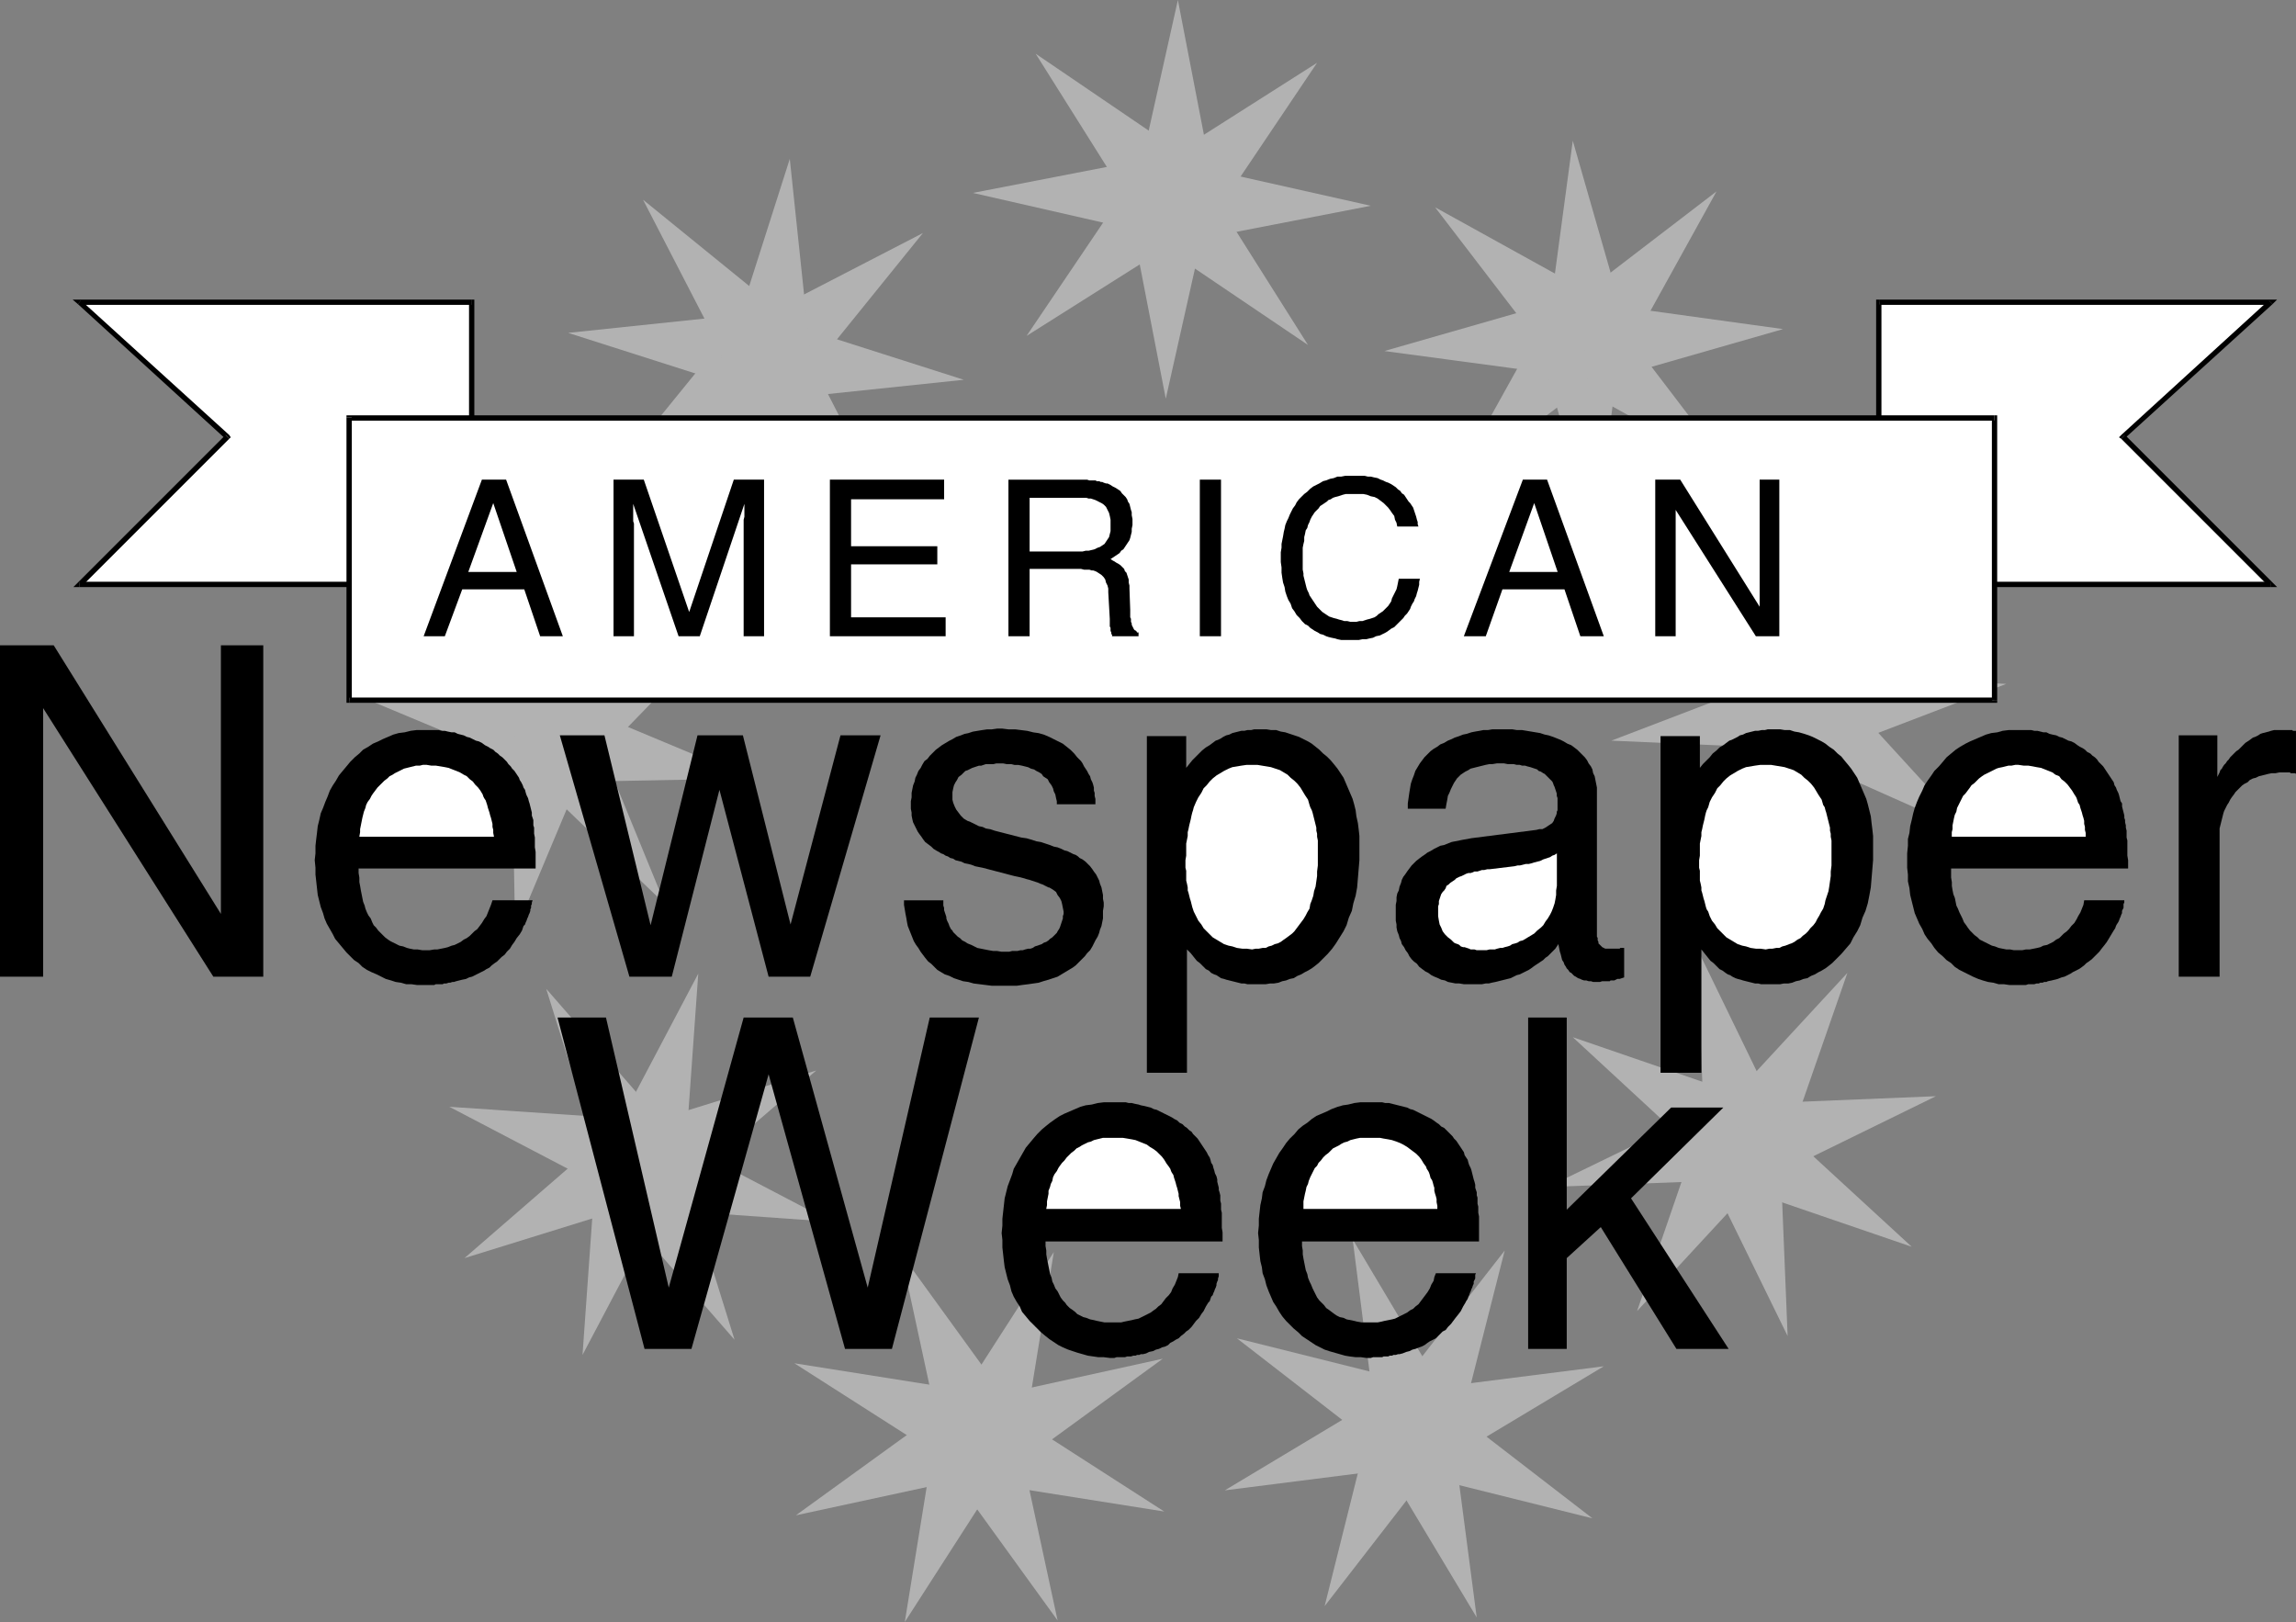<?xml version="1.0" encoding="UTF-8" standalone="no"?>
<svg
   version="1.0"
   width="129.766mm"
   height="91.666mm"
   id="svg120"
   sodipodi:docname="Newspaper Week.wmf"
   xmlns:inkscape="http://www.inkscape.org/namespaces/inkscape"
   xmlns:sodipodi="http://sodipodi.sourceforge.net/DTD/sodipodi-0.dtd"
   xmlns="http://www.w3.org/2000/svg"
   xmlns:svg="http://www.w3.org/2000/svg">
  <rect width="100%" height="100%" fill="#808080" stroke="none"/>
  <sodipodi:namedview
     id="namedview120"
     pagecolor="#ffffff"
     bordercolor="#000000"
     borderopacity="0.25"
     inkscape:showpageshadow="2"
     inkscape:pageopacity="0.0"
     inkscape:pagecheckerboard="0"
     inkscape:deskcolor="#d1d1d1"
     inkscape:document-units="mm" />
  <defs
     id="defs1">
    <pattern
       id="WMFhbasepattern"
       patternUnits="userSpaceOnUse"
       width="6"
       height="6"
       x="0"
       y="0" />
  </defs>
  <path
     style="fill:#b2b2b2;fill-opacity:1;fill-rule:evenodd;stroke:none"
     d="m 251.611,0 -9.534,42.661 h 17.776 z"
     id="path1" />
  <path
     style="fill:#b2b2b2;fill-opacity:1;fill-rule:evenodd;stroke:none"
     d="m 221.23,11.473 23.27,37.005 12.605,-12.604 z"
     id="path2" />
  <path
     style="fill:#b2b2b2;fill-opacity:1;fill-rule:evenodd;stroke:none"
     d="m 207.817,41.206 42.501,9.696 V 32.965 Z"
     id="path3" />
  <path
     style="fill:#b2b2b2;fill-opacity:1;fill-rule:evenodd;stroke:none"
     d="M 219.291,71.747 256.136,48.478 243.531,35.874 Z"
     id="path4" />
  <path
     style="fill:#b2b2b2;fill-opacity:1;fill-rule:evenodd;stroke:none"
     d="m 249.025,85.16 9.534,-42.499 h -17.776 z"
     id="path5" />
  <path
     style="fill:#b2b2b2;fill-opacity:1;fill-rule:evenodd;stroke:none"
     d="M 279.406,73.686 256.136,36.843 243.531,49.447 Z"
     id="path6" />
  <path
     style="fill:#b2b2b2;fill-opacity:1;fill-rule:evenodd;stroke:none"
     d="M 292.819,43.953 250.318,34.419 V 52.195 Z"
     id="path7" />
  <path
     style="fill:#b2b2b2;fill-opacity:1;fill-rule:evenodd;stroke:none"
     d="M 281.345,13.412 244.501,36.843 257.105,49.447 Z"
     id="path8" />
  <path
     style="fill:#b2b2b2;fill-opacity:1;fill-rule:evenodd;stroke:none"
     d="M 137.36,42.661 157.398,81.443 170.973,69.97 Z"
     id="path9" />
  <path
     style="fill:#b2b2b2;fill-opacity:1;fill-rule:evenodd;stroke:none"
     d="m 121.361,71.101 41.531,13.251 1.616,-17.775 z"
     id="path10" />
  <path
     style="fill:#b2b2b2;fill-opacity:1;fill-rule:evenodd;stroke:none"
     d="M 130.088,102.45 168.872,82.412 157.398,68.839 Z"
     id="path11" />
  <path
     style="fill:#b2b2b2;fill-opacity:1;fill-rule:evenodd;stroke:none"
     d="M 158.529,118.448 171.781,76.918 154.005,75.302 Z"
     id="path12" />
  <path
     style="fill:#b2b2b2;fill-opacity:1;fill-rule:evenodd;stroke:none"
     d="M 189.88,109.56 170.003,70.778 156.267,82.251 Z"
     id="path13" />
  <path
     style="fill:#b2b2b2;fill-opacity:1;fill-rule:evenodd;stroke:none"
     d="M 205.878,81.12 164.347,67.869 162.731,85.644 Z"
     id="path14" />
  <path
     style="fill:#b2b2b2;fill-opacity:1;fill-rule:evenodd;stroke:none"
     d="m 197.152,49.771 -38.784,20.038 11.474,13.735 z"
     id="path15" />
  <path
     style="fill:#b2b2b2;fill-opacity:1;fill-rule:evenodd;stroke:none"
     d="M 168.71,33.935 155.459,75.464 173.235,76.918 Z"
     id="path16" />
  <path
     style="fill:#b2b2b2;fill-opacity:1;fill-rule:evenodd;stroke:none"
     d="m 77.083,148.827 40.238,16.806 3.07,-17.614 z"
     id="path17" />
  <path
     style="fill:#b2b2b2;fill-opacity:1;fill-rule:evenodd;stroke:none"
     d="M 83.224,180.823 123.462,164.34 113.281,149.635 Z"
     id="path18" />
  <path
     style="fill:#b2b2b2;fill-opacity:1;fill-rule:evenodd;stroke:none"
     d="m 110.049,199.083 16.806,-40.075 -17.614,-3.07 z"
     id="path19" />
  <path
     style="fill:#b2b2b2;fill-opacity:1;fill-rule:evenodd;stroke:none"
     d="M 142.046,193.104 125.563,152.867 110.857,163.047 Z"
     id="path20" />
  <path
     style="fill:#b2b2b2;fill-opacity:1;fill-rule:evenodd;stroke:none"
     d="m 160.469,166.279 -40.238,-16.806 -3.07,17.614 z"
     id="path21" />
  <path
     style="fill:#b2b2b2;fill-opacity:1;fill-rule:evenodd;stroke:none"
     d="m 154.489,134.284 -40.4,16.482 10.181,14.705 z"
     id="path22" />
  <path
     style="fill:#b2b2b2;fill-opacity:1;fill-rule:evenodd;stroke:none"
     d="m 127.502,115.862 -16.806,40.237 17.614,3.07 z"
     id="path23" />
  <path
     style="fill:#b2b2b2;fill-opacity:1;fill-rule:evenodd;stroke:none"
     d="m 95.505,122.003 16.483,40.237 14.706,-10.18 z"
     id="path24" />
  <path
     style="fill:#b2b2b2;fill-opacity:1;fill-rule:evenodd;stroke:none"
     d="m 99.222,268.729 41.693,-12.927 -8.888,-15.513 z"
     id="path25" />
  <path
     style="fill:#b2b2b2;fill-opacity:1;fill-rule:evenodd;stroke:none"
     d="m 124.432,289.413 20.362,-38.621 -17.291,-4.525 z"
     id="path26" />
  <path
     style="fill:#b2b2b2;fill-opacity:1;fill-rule:evenodd;stroke:none"
     d="m 156.913,286.181 -12.928,-41.529 -15.514,8.888 z"
     id="path27" />
  <path
     style="fill:#b2b2b2;fill-opacity:1;fill-rule:evenodd;stroke:none"
     d="m 177.598,260.973 -38.622,-20.199 -4.686,17.129 z"
     id="path28" />
  <path
     style="fill:#b2b2b2;fill-opacity:1;fill-rule:evenodd;stroke:none"
     d="m 174.366,228.654 -41.693,12.927 8.888,15.351 z"
     id="path29" />
  <path
     style="fill:#b2b2b2;fill-opacity:1;fill-rule:evenodd;stroke:none"
     d="m 149.157,207.97 -20.362,38.621 17.291,4.525 z"
     id="path30" />
  <path
     style="fill:#b2b2b2;fill-opacity:1;fill-rule:evenodd;stroke:none"
     d="m 116.675,211.202 12.928,41.529 15.514,-8.888 z"
     id="path31" />
  <path
     style="fill:#b2b2b2;fill-opacity:1;fill-rule:evenodd;stroke:none"
     d="m 95.99,236.411 38.622,20.199 4.686,-17.29 z"
     id="path32" />
  <path
     style="fill:#b2b2b2;fill-opacity:1;fill-rule:evenodd;stroke:none"
     d="m 193.273,346.455 23.594,-36.682 -16.645,-6.141 z"
     id="path33" />
  <path
     style="fill:#b2b2b2;fill-opacity:1;fill-rule:evenodd;stroke:none"
     d="m 225.917,346.132 -9.211,-42.661 -16.16,7.595 z"
     id="path34" />
  <path
     style="fill:#b2b2b2;fill-opacity:1;fill-rule:evenodd;stroke:none"
     d="m 248.702,322.863 -36.683,-23.593 -6.141,16.806 z"
     id="path35" />
  <path
     style="fill:#b2b2b2;fill-opacity:1;fill-rule:evenodd;stroke:none"
     d="m 248.379,290.221 -42.662,9.372 7.595,16.159 z"
     id="path36" />
  <path
     style="fill:#b2b2b2;fill-opacity:1;fill-rule:evenodd;stroke:none"
     d="m 225.109,267.436 -23.594,36.682 16.645,6.141 z"
     id="path37" />
  <path
     style="fill:#b2b2b2;fill-opacity:1;fill-rule:evenodd;stroke:none"
     d="m 192.465,267.76 9.211,42.661 16.322,-7.433 z"
     id="path38" />
  <path
     style="fill:#b2b2b2;fill-opacity:1;fill-rule:evenodd;stroke:none"
     d="m 169.68,291.191 36.683,23.431 6.141,-16.644 z"
     id="path39" />
  <path
     style="fill:#b2b2b2;fill-opacity:1;fill-rule:evenodd;stroke:none"
     d="m 170.003,323.671 42.662,-9.211 -7.595,-16.159 z"
     id="path40" />
  <path
     style="fill:#b2b2b2;fill-opacity:1;fill-rule:evenodd;stroke:none"
     d="m 315.443,345.486 -5.656,-43.145 -16.645,5.979 z"
     id="path41" />
  <path
     style="fill:#b2b2b2;fill-opacity:1;fill-rule:evenodd;stroke:none"
     d="m 340.168,324.317 -34.582,-26.663 -7.595,16.159 z"
     id="path42" />
  <path
     style="fill:#b2b2b2;fill-opacity:1;fill-rule:evenodd;stroke:none"
     d="m 342.592,291.837 -43.309,5.494 6.141,16.806 z"
     id="path43" />
  <path
     style="fill:#b2b2b2;fill-opacity:1;fill-rule:evenodd;stroke:none"
     d="m 321.422,267.113 -26.826,34.419 16.16,7.595 z"
     id="path44" />
  <path
     style="fill:#b2b2b2;fill-opacity:1;fill-rule:evenodd;stroke:none"
     d="m 288.94,264.689 5.494,43.145 16.645,-5.979 z"
     id="path45" />
  <path
     style="fill:#b2b2b2;fill-opacity:1;fill-rule:evenodd;stroke:none"
     d="m 264.216,285.858 34.421,26.663 7.595,-16.159 z"
     id="path46" />
  <path
     style="fill:#b2b2b2;fill-opacity:1;fill-rule:evenodd;stroke:none"
     d="m 261.63,318.338 43.309,-5.494 -6.141,-16.806 z"
     id="path47" />
  <path
     style="fill:#b2b2b2;fill-opacity:1;fill-rule:evenodd;stroke:none"
     d="m 282.961,343.062 26.664,-34.419 -16.16,-7.595 z"
     id="path48" />
  <path
     style="fill:#b2b2b2;fill-opacity:1;fill-rule:evenodd;stroke:none"
     d="m 408.363,266.305 -32.158,-29.572 -8.888,15.513 z"
     id="path49" />
  <path
     style="fill:#b2b2b2;fill-opacity:1;fill-rule:evenodd;stroke:none"
     d="m 413.534,234.148 -43.47,1.778 4.525,17.29 z"
     id="path50" />
  <path
     style="fill:#b2b2b2;fill-opacity:1;fill-rule:evenodd;stroke:none"
     d="m 394.627,207.809 -29.573,31.995 15.352,8.888 z"
     id="path51" />
  <path
     style="fill:#b2b2b2;fill-opacity:1;fill-rule:evenodd;stroke:none"
     d="m 362.468,202.476 1.778,43.63 17.13,-4.686 z"
     id="path52" />
  <path
     style="fill:#b2b2b2;fill-opacity:1;fill-rule:evenodd;stroke:none"
     d="m 335.966,221.544 31.997,29.572 8.888,-15.513 z"
     id="path53" />
  <path
     style="fill:#b2b2b2;fill-opacity:1;fill-rule:evenodd;stroke:none"
     d="m 330.633,253.539 43.632,-1.616 -4.686,-17.29 z"
     id="path54" />
  <path
     style="fill:#b2b2b2;fill-opacity:1;fill-rule:evenodd;stroke:none"
     d="m 349.702,280.041 29.573,-31.995 -15.514,-8.888 z"
     id="path55" />
  <path
     style="fill:#b2b2b2;fill-opacity:1;fill-rule:evenodd;stroke:none"
     d="m 381.86,285.373 -1.778,-43.63 -17.291,4.686 z"
     id="path56" />
  <path
     style="fill:#b2b2b2;fill-opacity:1;fill-rule:evenodd;stroke:none"
     d="m 428.563,146.08 -43.632,-2.101 3.07,17.614 z"
     id="path57" />
  <path
     style="fill:#b2b2b2;fill-opacity:1;fill-rule:evenodd;stroke:none"
     d="m 411.918,118.124 -32.158,29.248 14.544,10.342 z"
     id="path58" />
  <path
     style="fill:#b2b2b2;fill-opacity:1;fill-rule:evenodd;stroke:none"
     d="m 380.406,110.045 -2.101,43.469 17.614,-3.07 z"
     id="path59" />
  <path
     style="fill:#b2b2b2;fill-opacity:1;fill-rule:evenodd;stroke:none"
     d="m 352.288,126.527 29.411,32.319 10.181,-14.543 z"
     id="path60" />
  <path
     style="fill:#b2b2b2;fill-opacity:1;fill-rule:evenodd;stroke:none"
     d="m 344.208,158.2 43.632,1.939 -3.07,-17.452 z"
     id="path61" />
  <path
     style="fill:#b2b2b2;fill-opacity:1;fill-rule:evenodd;stroke:none"
     d="m 360.852,186.155 32.32,-29.248 -14.706,-10.342 z"
     id="path62" />
  <path
     style="fill:#b2b2b2;fill-opacity:1;fill-rule:evenodd;stroke:none"
     d="m 392.526,194.235 1.939,-43.469 -17.453,3.07 z"
     id="path63" />
  <path
     style="fill:#b2b2b2;fill-opacity:1;fill-rule:evenodd;stroke:none"
     d="m 420.483,177.591 -29.411,-32.157 -10.181,14.543 z"
     id="path64" />
  <path
     style="fill:#b2b2b2;fill-opacity:1;fill-rule:evenodd;stroke:none"
     d="m 366.67,40.883 -34.582,26.501 13.574,11.473 z"
     id="path65" />
  <path
     style="fill:#b2b2b2;fill-opacity:1;fill-rule:evenodd;stroke:none"
     d="m 335.966,30.056 -5.818,43.307 17.776,-1.616 z"
     id="path66" />
  <path
     style="fill:#b2b2b2;fill-opacity:1;fill-rule:evenodd;stroke:none"
     d="m 306.555,44.276 26.502,34.581 11.474,-13.574 z"
     id="path67" />
  <path
     style="fill:#b2b2b2;fill-opacity:1;fill-rule:evenodd;stroke:none"
     d="m 295.728,74.979 43.309,5.817 -1.616,-17.775 z"
     id="path68" />
  <path
     style="fill:#b2b2b2;fill-opacity:1;fill-rule:evenodd;stroke:none"
     d="M 309.948,104.228 344.692,77.888 330.956,66.415 Z"
     id="path69" />
  <path
     style="fill:#b2b2b2;fill-opacity:1;fill-rule:evenodd;stroke:none"
     d="m 340.652,115.054 5.818,-43.145 -17.776,1.616 z"
     id="path70" />
  <path
     style="fill:#b2b2b2;fill-opacity:1;fill-rule:evenodd;stroke:none"
     d="M 370.064,100.996 343.561,66.253 332.088,79.989 Z"
     id="path71" />
  <path
     style="fill:#b2b2b2;fill-opacity:1;fill-rule:evenodd;stroke:none"
     d="m 380.891,70.293 -43.309,-5.979 1.616,17.937 z"
     id="path72" />
  <path
     style="fill:#ffffff;fill-opacity:1;fill-rule:evenodd;stroke:none"
     d="m 485.123,124.911 h -83.709 V 64.476 h 83.709 l -31.674,28.925 z"
     id="path73" />
  <path
     style="fill:#000000;fill-opacity:1;fill-rule:evenodd;stroke:none"
     d="m 400.768,124.911 0.646,0.485 h 83.709 v -1.131 h -83.709 l 0.485,0.646 h -1.131 v 0.485 h 0.646 z"
     id="path74" />
  <path
     style="fill:#000000;fill-opacity:1;fill-rule:evenodd;stroke:none"
     d="m 401.414,63.991 -0.646,0.485 v 60.436 h 1.131 V 64.476 l -0.485,0.646 v -1.131 h -0.646 v 0.485 z"
     id="path75" />
  <path
     style="fill:#000000;fill-opacity:1;fill-rule:evenodd;stroke:none"
     d="m 485.446,64.96 -0.323,-0.97 h -83.709 v 1.131 h 83.709 l -0.485,-0.97 0.808,0.808 0.97,-0.97 h -1.293 z"
     id="path76" />
  <path
     style="fill:#000000;fill-opacity:1;fill-rule:evenodd;stroke:none"
     d="m 453.934,92.916 -0.162,0.808 31.674,-28.764 -0.808,-0.808 -31.512,28.764 v 0.808 -0.808 l -0.485,0.485 0.485,0.323 z"
     id="path77" />
  <path
     style="fill:#000000;fill-opacity:1;fill-rule:evenodd;stroke:none"
     d="m 485.123,125.396 0.323,-0.97 -31.512,-31.511 -0.808,0.808 31.512,31.511 0.485,-0.97 v 1.131 h 1.293 l -0.97,-0.97 z"
     id="path78" />
  <path
     style="fill:#ffffff;fill-opacity:1;fill-rule:evenodd;stroke:none"
     d="M 16.968,124.911 H 100.677 V 64.476 H 16.968 l 31.512,28.925 z"
     id="path79" />
  <path
     style="fill:#000000;fill-opacity:1;fill-rule:evenodd;stroke:none"
     d="m 100.192,124.911 0.485,-0.646 H 16.968 v 1.131 h 83.709 l 0.646,-0.485 -0.646,0.485 h 0.646 v -0.485 z"
     id="path80" />
  <path
     style="fill:#000000;fill-opacity:1;fill-rule:evenodd;stroke:none"
     d="m 100.677,65.122 -0.485,-0.646 v 60.436 h 1.131 V 64.476 l -0.646,-0.485 0.646,0.485 v -0.485 h -0.646 z"
     id="path81" />
  <path
     style="fill:#000000;fill-opacity:1;fill-rule:evenodd;stroke:none"
     d="m 17.291,64.152 -0.323,0.97 H 100.677 V 63.991 H 16.968 l -0.323,0.97 0.323,-0.97 h -1.454 l 1.131,0.97 z"
     id="path82" />
  <path
     style="fill:#000000;fill-opacity:1;fill-rule:evenodd;stroke:none"
     d="m 48.965,93.724 v -0.808 l -31.674,-28.764 -0.646,0.808 31.512,28.764 v -0.808 l 0.808,0.808 0.323,-0.323 -0.323,-0.485 z"
     id="path83" />
  <path
     style="fill:#000000;fill-opacity:1;fill-rule:evenodd;stroke:none"
     d="m 16.968,124.265 0.485,0.97 31.512,-31.511 -0.808,-0.808 -31.512,31.511 0.323,0.97 -0.323,-0.97 -0.97,0.97 h 1.293 z"
     id="path84" />
  <path
     style="fill:#ffffff;fill-opacity:1;fill-rule:evenodd;stroke:none"
     d="M 425.977,149.635 V 89.199 H 74.659 v 60.436 z"
     id="path85" />
  <path
     style="fill:#000000;fill-opacity:1;fill-rule:evenodd;stroke:none"
     d="m 425.977,89.846 -0.485,-0.646 v 60.436 h 1.131 V 89.199 l -0.646,-0.485 0.646,0.485 v -0.485 h -0.646 z"
     id="path86" />
  <path
     style="fill:#000000;fill-opacity:1;fill-rule:evenodd;stroke:none"
     d="m 75.144,89.199 -0.485,0.646 H 425.977 V 88.715 H 74.659 l -0.646,0.485 0.646,-0.485 h -0.646 v 0.485 z"
     id="path87" />
  <path
     style="fill:#000000;fill-opacity:1;fill-rule:evenodd;stroke:none"
     d="m 74.659,148.989 0.485,0.646 V 89.199 h -1.131 v 60.436 l 0.646,0.485 -0.646,-0.485 v 0.485 h 0.646 z"
     id="path88" />
  <path
     style="fill:#000000;fill-opacity:1;fill-rule:evenodd;stroke:none"
     d="m 425.492,149.635 0.485,-0.646 H 74.659 v 1.131 H 425.977 l 0.646,-0.485 -0.646,0.485 h 0.646 v -0.485 z"
     id="path89" />
  <path
     style="fill:#000000;fill-opacity:1;fill-rule:evenodd;stroke:none"
     d="m 95.021,135.9 3.717,-10.019 h 13.251 l 3.394,10.019 h 4.848 l -12.12,-33.45 h -5.171 l -12.443,33.45 z"
     id="path90" />
  <path
     style="fill:#000000;fill-opacity:1;fill-rule:evenodd;stroke:none"
     d="m 131.057,135.9 v -33.45 h 6.464 l 9.696,28.279 9.534,-28.279 h 6.464 v 33.45 h -4.363 v -19.714 -0.323 -0.323 -0.323 -0.323 -0.485 -0.485 -0.646 -0.485 -0.646 -0.646 -0.485 l 0.162,-0.646 v -0.646 -0.646 -0.646 -0.808 l -9.534,28.279 h -4.525 l -9.696,-28.279 v 1.131 0.323 0.323 0.485 0.323 0.646 0.485 l 0.162,0.485 v 0.646 0.646 0.485 0.646 0.485 0.323 0.485 0.323 0.323 19.714 z"
     id="path91" />
  <path
     style="fill:#000000;fill-opacity:1;fill-rule:evenodd;stroke:none"
     d="m 202,135.9 v -4.04 H 181.8 V 120.548 h 18.422 v -3.878 H 181.8 V 106.651 h 19.877 v -4.201 H 177.275 v 33.45 z"
     id="path92" />
  <path
     style="fill:#000000;fill-opacity:1;fill-rule:evenodd;stroke:none"
     d="m 219.937,135.9 v -14.382 h 10.342 0.646 l 0.646,0.162 h 0.485 0.646 l 0.485,0.162 h 0.323 l 0.485,0.162 0.323,0.162 0.485,0.323 0.485,0.323 0.485,0.485 0.323,0.485 0.162,0.646 0.323,0.646 0.162,0.646 v 0.808 l 0.323,5.656 v 0.485 0.323 0.485 0.323 l 0.162,0.323 v 0.162 0.323 0.162 l 0.162,0.323 v 0.323 l 0.162,0.162 v 0.323 h 5.656 v -0.808 h -0.323 l -0.162,-0.323 -0.323,-0.162 -0.162,-0.162 -0.162,-0.323 -0.162,-0.323 -0.162,-0.323 v -0.323 l -0.162,-0.323 v -0.323 -0.323 l -0.162,-0.323 v -0.323 -0.323 -0.485 -0.485 l -0.162,-4.525 V 125.073 l -0.162,-0.646 v -0.646 l -0.162,-0.485 -0.162,-0.485 -0.162,-0.485 -0.323,-0.323 -0.162,-0.485 -0.323,-0.323 -0.323,-0.323 -0.162,-0.162 -0.485,-0.323 -0.323,-0.162 -0.485,-0.323 -0.323,-0.162 -0.485,-0.323 0.485,-0.323 0.485,-0.323 0.485,-0.323 0.485,-0.323 0.323,-0.485 0.485,-0.323 0.323,-0.485 0.323,-0.485 0.323,-0.485 0.323,-0.485 0.162,-0.485 0.162,-0.646 0.162,-0.646 v -0.646 l 0.162,-0.808 v -0.646 -0.646 l -0.162,-0.808 v -0.646 l -0.162,-0.485 -0.162,-0.646 -0.162,-0.646 -0.323,-0.485 -0.162,-0.485 -0.323,-0.485 -0.485,-0.485 -0.323,-0.323 -0.323,-0.485 -0.485,-0.323 -0.485,-0.323 -0.646,-0.323 -0.485,-0.323 -0.323,-0.162 -0.323,-0.162 h -0.323 l -0.485,-0.162 -0.323,-0.162 h -0.323 l -0.323,-0.162 h -0.485 l -0.323,-0.162 h -0.485 -0.323 -0.485 l -0.485,-0.162 h -0.485 -0.323 -0.485 -15.514 v 33.45 z"
     id="path93" />
  <path
     style="fill:#000000;fill-opacity:1;fill-rule:evenodd;stroke:none"
     d="m 260.822,135.9 v -33.45 h -4.525 v 33.45 z"
     id="path94" />
  <path
     style="fill:#000000;fill-opacity:1;fill-rule:evenodd;stroke:none"
     d="m 277.467,106.651 -0.485,0.646 -0.323,0.646 -0.485,0.646 -0.323,0.646 -0.323,0.646 -0.323,0.808 -0.323,0.646 -0.323,0.808 -0.162,0.808 -0.162,0.646 -0.162,0.97 -0.162,0.808 -0.162,0.808 v 0.808 l -0.162,0.97 v 0.808 1.293 l 0.162,1.131 v 1.131 l 0.162,1.131 0.162,0.97 0.323,0.97 0.162,0.97 0.323,0.97 0.323,0.808 0.485,0.808 0.323,0.97 0.485,0.646 0.485,0.808 0.646,0.646 0.485,0.646 0.646,0.646 0.646,0.323 0.485,0.485 0.485,0.323 0.485,0.323 0.646,0.323 0.485,0.323 0.646,0.162 0.646,0.323 0.485,0.162 0.646,0.162 0.808,0.162 0.485,0.162 0.808,0.162 h 0.646 0.646 0.808 0.808 0.808 l 0.808,-0.162 h 0.808 l 0.646,-0.162 0.808,-0.162 0.646,-0.323 0.808,-0.162 0.646,-0.323 0.646,-0.323 0.485,-0.323 0.646,-0.485 0.646,-0.323 0.485,-0.485 0.485,-0.485 0.485,-0.485 0.485,-0.485 0.323,-0.485 0.485,-0.485 0.323,-0.485 0.323,-0.485 0.162,-0.485 0.323,-0.646 0.323,-0.485 0.162,-0.485 0.323,-0.646 0.162,-0.646 0.162,-0.485 0.162,-0.646 0.162,-0.646 v -0.646 l 0.162,-0.646 h -4.525 l -0.162,0.808 -0.162,0.808 -0.162,0.646 -0.323,0.646 -0.323,0.646 -0.323,0.646 -0.162,0.646 -0.323,0.485 -0.323,0.485 -0.485,0.485 -0.323,0.323 -0.323,0.323 -0.485,0.323 -0.485,0.323 -0.323,0.323 -0.485,0.323 -0.485,0.162 -0.485,0.162 -0.646,0.162 -0.485,0.162 -0.485,0.162 h -0.646 l -0.646,0.162 h -0.646 -0.646 l -0.646,-0.162 h -0.646 l -0.485,-0.162 -0.646,-0.162 -0.485,-0.162 -0.646,-0.162 -0.485,-0.162 -0.485,-0.162 -0.485,-0.323 -0.485,-0.323 -0.485,-0.323 -0.323,-0.323 -0.485,-0.485 -0.323,-0.323 -0.323,-0.485 -0.323,-0.485 -0.323,-0.485 -0.323,-0.485 -0.323,-0.485 -0.162,-0.485 -0.323,-0.646 -0.162,-0.485 -0.162,-0.646 -0.162,-0.646 -0.162,-0.646 -0.162,-0.646 v -0.485 l -0.162,-0.808 v -0.646 -0.646 -0.808 -0.808 -0.97 -0.808 l 0.162,-0.808 0.162,-0.646 v -0.808 l 0.162,-0.646 0.162,-0.808 0.323,-0.485 0.162,-0.646 0.323,-0.646 0.162,-0.485 0.323,-0.646 0.323,-0.485 0.323,-0.485 0.485,-0.485 0.323,-0.323 0.323,-0.485 0.485,-0.323 0.485,-0.323 0.485,-0.323 0.323,-0.323 0.485,-0.162 0.485,-0.323 0.485,-0.162 0.646,-0.162 0.485,-0.162 0.485,-0.162 0.646,-0.162 h 0.485 0.646 0.646 0.97 0.97 l 0.808,0.162 0.808,0.323 0.808,0.162 0.646,0.323 0.646,0.485 0.646,0.485 0.485,0.485 0.485,0.485 0.485,0.646 0.323,0.485 0.485,0.646 0.162,0.808 0.323,0.646 0.162,0.808 h 4.525 l -0.162,-0.485 v -0.485 l -0.162,-0.485 -0.162,-0.646 -0.162,-0.485 -0.162,-0.485 -0.162,-0.485 -0.162,-0.485 -0.323,-0.485 -0.323,-0.485 -0.323,-0.323 -0.323,-0.485 -0.323,-0.485 -0.323,-0.485 -0.485,-0.323 -0.323,-0.485 -0.485,-0.323 -0.485,-0.485 -0.485,-0.323 -0.485,-0.323 -0.646,-0.323 -0.485,-0.162 -0.646,-0.323 -0.485,-0.162 -0.646,-0.323 -0.808,-0.162 -0.646,-0.162 h -0.646 l -0.646,-0.162 h -0.808 -0.808 -0.646 -0.97 -0.97 l -0.808,0.162 h -0.808 l -0.808,0.323 -0.808,0.162 -0.808,0.323 -0.646,0.162 -0.808,0.485 -0.646,0.323 -0.646,0.323 -0.646,0.485 -0.646,0.646 -0.646,0.485 -0.485,0.485 z"
     id="path95" />
  <path
     style="fill:#000000;fill-opacity:1;fill-rule:evenodd;stroke:none"
     d="m 317.382,135.9 3.555,-10.019 h 13.251 l 3.394,10.019 h 5.01 l -12.12,-33.45 h -5.171 l -12.605,33.45 z"
     id="path96" />
  <path
     style="fill:#000000;fill-opacity:1;fill-rule:evenodd;stroke:none"
     d="M 357.944,135.9 V 108.914 l 17.13,26.986 h 5.01 v -33.45 h -4.202 v 27.148 l -16.968,-27.148 h -5.333 v 33.45 z"
     id="path97" />
  <path
     style="fill:#000000;fill-opacity:1;fill-rule:evenodd;stroke:none"
     d="M 9.211,208.617 V 151.251 L 45.571,208.617 h 10.666 v -70.778 h -9.05 v 57.366 L 11.474,137.839 H 0 v 70.778 z"
     id="path98" />
  <path
     style="fill:#000000;fill-opacity:1;fill-rule:evenodd;stroke:none"
     d="m 74.013,163.694 -0.808,0.97 -0.808,0.97 -0.646,1.131 -0.646,0.97 -0.646,1.131 -0.485,1.293 -0.485,1.131 -0.485,1.293 -0.485,1.131 -0.323,1.454 -0.323,1.293 -0.162,1.454 -0.162,1.293 -0.162,1.454 v 1.616 l -0.162,1.454 0.162,1.616 v 1.454 l 0.162,1.454 0.162,1.454 0.162,1.454 0.323,1.293 0.323,1.293 0.485,1.293 0.323,1.131 0.485,1.131 0.646,1.131 0.646,1.131 0.485,0.97 0.808,0.97 0.808,0.97 0.808,0.97 0.808,0.808 0.808,0.808 0.97,0.646 0.808,0.808 0.97,0.646 0.97,0.485 1.131,0.485 0.97,0.485 0.97,0.485 1.131,0.323 0.97,0.323 1.131,0.162 1.131,0.323 h 1.131 l 1.131,0.162 h 1.293 0.485 0.485 0.485 0.485 0.485 l 0.323,-0.162 h 0.485 0.485 0.485 l 0.323,-0.162 h 0.485 l 0.485,-0.162 h 0.323 l 0.485,-0.162 h 0.323 l 0.485,-0.162 0.646,-0.162 0.646,-0.162 0.808,-0.162 0.646,-0.323 0.646,-0.162 0.646,-0.323 0.646,-0.323 0.646,-0.323 0.646,-0.323 0.485,-0.323 0.646,-0.323 0.485,-0.485 0.646,-0.485 0.485,-0.323 0.485,-0.485 0.485,-0.485 0.646,-0.485 0.485,-0.646 0.646,-0.646 0.485,-0.808 0.485,-0.646 0.485,-0.808 0.646,-0.808 0.485,-0.808 0.162,-0.485 0.162,-0.485 0.323,-0.323 0.162,-0.485 0.162,-0.323 0.162,-0.485 0.162,-0.323 0.162,-0.485 0.162,-0.323 0.162,-0.485 v -0.323 l 0.162,-0.323 v -0.485 l 0.162,-0.323 v -0.323 l 0.162,-0.485 h -8.565 l -0.323,0.97 -0.323,0.808 -0.323,0.808 -0.323,0.808 -0.485,0.646 -0.485,0.808 -0.485,0.646 -0.485,0.646 -0.646,0.485 -0.485,0.485 -0.485,0.485 -0.646,0.485 -0.646,0.323 -0.646,0.485 -0.646,0.323 -0.646,0.323 -0.646,0.162 -0.808,0.323 -0.646,0.162 -0.808,0.162 -0.808,0.162 h -0.646 l -0.97,0.162 h -0.808 -0.808 l -0.97,-0.162 H 88.395 l -0.808,-0.162 -0.646,-0.162 -0.808,-0.323 -0.808,-0.162 -0.646,-0.323 -0.646,-0.323 -0.646,-0.323 -0.485,-0.323 -0.646,-0.485 -0.485,-0.485 -0.485,-0.485 -0.485,-0.485 -0.485,-0.646 -0.485,-0.485 -0.323,-0.646 -0.323,-0.808 -0.485,-0.646 -0.323,-0.646 -0.323,-0.808 -0.162,-0.646 -0.323,-0.808 -0.162,-0.808 -0.162,-0.808 -0.162,-0.808 -0.162,-0.97 -0.162,-0.808 v -0.97 l -0.162,-0.97 v -0.97 h 37.814 v -0.97 -0.808 -0.97 -0.808 l -0.162,-0.97 v -0.646 -0.808 -0.646 l -0.162,-0.808 v -0.646 -0.646 l -0.162,-0.485 v -0.646 -0.485 l -0.162,-0.485 -0.162,-0.485 v -0.646 l -0.162,-0.646 -0.162,-0.646 -0.162,-0.646 -0.162,-0.485 -0.162,-0.646 -0.323,-0.646 -0.162,-0.485 -0.162,-0.646 -0.323,-0.485 -0.162,-0.485 -0.323,-0.646 -0.323,-0.485 -0.162,-0.485 -0.323,-0.485 -0.323,-0.485 -0.323,-0.485 -0.485,-0.485 -0.323,-0.485 -0.485,-0.485 -0.323,-0.485 -0.485,-0.485 -0.485,-0.485 -0.485,-0.323 -0.485,-0.485 -0.485,-0.323 -0.485,-0.485 -0.646,-0.323 -0.485,-0.323 -0.646,-0.323 -0.646,-0.485 -0.646,-0.323 -0.646,-0.162 -0.646,-0.323 -0.646,-0.323 -0.646,-0.162 -0.646,-0.323 -0.646,-0.162 -0.646,-0.162 -0.646,-0.323 h -0.646 l -0.808,-0.162 -0.646,-0.162 h -0.646 l -0.646,-0.162 H 93.081 92.273 91.627 90.334 89.041 l -1.293,0.162 -1.293,0.323 -1.293,0.162 -1.131,0.323 -1.131,0.485 -1.131,0.485 -0.97,0.485 -1.131,0.485 -0.97,0.646 -1.131,0.646 -0.808,0.808 -0.97,0.808 -0.97,0.97 z"
     id="path99" />
  <path
     style="fill:#000000;fill-opacity:1;fill-rule:evenodd;stroke:none"
     d="m 119.584,157.068 h 9.534 l 9.858,40.56 10.019,-40.56 h 9.696 l 10.181,40.398 10.666,-40.398 h 8.565 L 173.073,208.617 h -8.888 l -10.504,-39.913 -10.181,39.913 h -9.05 z"
     id="path100" />
  <path
     style="fill:#000000;fill-opacity:1;fill-rule:evenodd;stroke:none"
     d="m 198.283,205.385 0.646,0.485 0.646,0.646 0.646,0.646 0.808,0.485 0.808,0.485 0.97,0.323 0.97,0.485 0.97,0.323 0.97,0.323 1.131,0.162 1.131,0.323 1.293,0.162 1.293,0.162 1.293,0.162 h 1.293 1.454 1.293 1.293 l 1.131,-0.162 1.293,-0.162 1.131,-0.162 1.131,-0.162 0.97,-0.323 1.131,-0.323 0.97,-0.323 0.97,-0.323 0.808,-0.485 0.808,-0.485 0.808,-0.485 0.808,-0.485 0.646,-0.485 0.646,-0.646 0.646,-0.646 0.646,-0.646 0.485,-0.646 0.646,-0.646 0.485,-0.808 0.323,-0.646 0.323,-0.646 0.485,-0.808 0.323,-0.808 0.162,-0.646 0.323,-0.808 0.162,-0.808 0.162,-0.808 v -0.808 -0.808 l 0.162,-0.97 v -0.808 l -0.162,-0.808 v -0.808 l -0.162,-0.808 -0.162,-0.808 -0.323,-0.808 -0.162,-0.646 -0.323,-0.646 -0.323,-0.646 -0.485,-0.646 -0.323,-0.485 -0.485,-0.646 -0.485,-0.485 -0.485,-0.485 -0.646,-0.485 -0.646,-0.323 -0.323,-0.323 -0.485,-0.323 -0.485,-0.162 -0.646,-0.323 -0.646,-0.323 -0.646,-0.162 -0.646,-0.323 -0.808,-0.323 -0.808,-0.162 -0.808,-0.323 -0.97,-0.323 -0.97,-0.323 -0.97,-0.162 -0.97,-0.323 -1.131,-0.323 -1.131,-0.162 -5.656,-1.454 -0.97,-0.323 -0.97,-0.162 -0.646,-0.323 -0.808,-0.162 -0.646,-0.323 -0.646,-0.323 -0.646,-0.323 -0.485,-0.162 -0.808,-0.485 -0.646,-0.646 -0.485,-0.646 -0.485,-0.646 -0.323,-0.646 -0.323,-0.808 -0.162,-0.646 v -0.97 -0.646 l 0.162,-0.808 0.162,-0.646 0.323,-0.646 0.323,-0.485 0.323,-0.646 0.646,-0.485 0.485,-0.485 0.323,-0.323 0.485,-0.162 0.323,-0.162 0.323,-0.162 0.323,-0.162 0.485,-0.162 0.485,-0.162 0.485,-0.162 h 0.485 l 0.485,-0.162 0.485,-0.162 h 0.485 0.485 0.646 l 0.646,-0.162 h 0.485 0.97 l 0.808,0.162 h 0.97 l 0.646,0.162 h 0.808 l 0.808,0.162 0.646,0.162 0.646,0.162 0.646,0.323 0.646,0.162 0.485,0.323 0.646,0.323 0.485,0.323 0.323,0.485 0.485,0.323 0.485,0.323 0.323,0.646 0.485,0.646 0.323,0.646 0.162,0.646 0.323,0.646 0.162,0.808 0.162,0.646 v 0.646 h 8.242 v -0.485 -0.646 l -0.162,-0.646 v -0.646 l -0.162,-0.485 v -0.646 l -0.162,-0.646 -0.162,-0.485 -0.323,-0.646 -0.162,-0.646 -0.323,-0.485 -0.323,-0.646 -0.323,-0.485 -0.323,-0.485 -0.323,-0.646 -0.323,-0.485 -0.808,-0.808 -0.646,-0.808 -0.808,-0.808 -0.808,-0.646 -0.808,-0.646 -0.97,-0.485 -0.97,-0.485 -0.97,-0.485 -1.131,-0.485 -1.131,-0.323 -1.131,-0.162 -1.293,-0.323 -1.293,-0.162 -1.293,-0.162 h -1.454 l -1.293,-0.162 h -1.131 l -1.131,0.162 h -0.97 l -1.131,0.162 -0.97,0.162 -0.97,0.162 -0.97,0.323 -0.808,0.162 -0.808,0.323 -0.97,0.323 -0.808,0.485 -0.646,0.323 -0.808,0.485 -0.808,0.485 -0.646,0.485 -0.646,0.485 -0.646,0.646 -0.646,0.646 -0.485,0.646 -0.646,0.485 -0.485,0.808 -0.323,0.646 -0.485,0.646 -0.323,0.808 -0.323,0.646 -0.162,0.808 -0.323,0.808 -0.162,0.808 -0.162,0.808 v 0.97 l -0.162,0.808 v 0.97 0.646 l 0.162,0.808 v 0.646 l 0.162,0.808 0.162,0.646 0.323,0.646 0.323,0.646 0.323,0.646 0.323,0.485 0.485,0.646 0.323,0.485 0.485,0.646 0.646,0.485 0.646,0.485 0.485,0.485 0.808,0.485 0.323,0.162 0.485,0.323 0.485,0.162 0.485,0.323 0.485,0.162 0.485,0.323 0.646,0.162 0.485,0.323 0.646,0.162 0.646,0.162 0.646,0.323 0.808,0.162 0.646,0.162 0.808,0.323 0.808,0.162 0.808,0.162 6.787,1.778 0.808,0.162 0.646,0.162 0.646,0.162 0.485,0.162 0.646,0.162 0.485,0.162 0.485,0.162 0.485,0.162 0.485,0.162 0.323,0.162 0.485,0.162 0.323,0.162 0.323,0.162 0.323,0.162 0.323,0.162 h 0.162 l 0.808,0.485 0.646,0.485 0.323,0.646 0.485,0.646 0.323,0.646 0.162,0.646 0.162,0.808 0.162,0.808 v 0.485 l -0.162,0.485 v 0.485 l -0.162,0.485 -0.162,0.485 -0.162,0.485 -0.162,0.485 -0.162,0.323 -0.323,0.485 -0.162,0.323 -0.323,0.323 -0.323,0.323 -0.323,0.323 -0.485,0.323 -0.323,0.323 -0.485,0.323 -0.485,0.162 -0.485,0.323 -0.485,0.162 -0.485,0.162 -0.485,0.162 -0.485,0.323 -0.485,0.162 h -0.485 l -0.646,0.162 -0.485,0.162 h -0.485 l -0.646,0.162 h -0.646 -0.485 l -0.646,0.162 h -0.646 -0.97 l -0.97,-0.162 h -0.808 l -0.97,-0.162 -0.808,-0.162 -0.808,-0.162 -0.808,-0.162 -0.646,-0.323 -0.646,-0.323 -0.808,-0.323 -0.485,-0.323 -0.646,-0.323 -0.485,-0.485 -0.485,-0.323 -0.485,-0.485 -0.485,-0.485 -0.162,-0.323 -0.323,-0.323 -0.162,-0.323 -0.162,-0.323 -0.162,-0.485 -0.162,-0.323 -0.162,-0.323 -0.162,-0.485 v -0.323 l -0.162,-0.485 -0.162,-0.485 -0.162,-0.485 v -0.485 l -0.162,-0.485 v -0.485 -0.646 h -8.403 v 0.97 l 0.162,0.97 0.162,0.97 0.162,0.808 0.162,0.97 0.162,0.808 0.323,0.808 0.323,0.808 0.323,0.808 0.323,0.808 0.485,0.808 0.485,0.646 0.485,0.808 0.485,0.646 0.485,0.646 z"
     id="path101" />
  <path
     style="fill:#000000;fill-opacity:1;fill-rule:evenodd;stroke:none"
     d="m 302.515,183.893 -0.485,0.485 -0.485,0.485 -0.485,0.646 -0.485,0.646 -0.323,0.485 -0.485,0.646 -0.323,0.646 -0.162,0.646 -0.323,0.808 -0.162,0.808 -0.323,0.646 -0.162,0.808 v 0.808 l -0.162,0.808 v 0.808 0.97 0.808 0.808 l 0.162,0.808 v 0.646 l 0.162,0.808 0.323,0.808 0.162,0.646 0.323,0.646 0.162,0.646 0.485,0.646 0.323,0.646 0.485,0.646 0.323,0.646 0.485,0.646 0.485,0.485 0.646,0.485 0.485,0.646 0.646,0.485 0.646,0.485 0.646,0.323 0.646,0.485 0.646,0.323 0.808,0.323 0.646,0.323 0.808,0.162 0.646,0.323 0.808,0.162 0.808,0.162 h 0.808 l 0.97,0.162 h 0.808 0.97 0.646 0.808 0.646 l 0.808,-0.162 h 0.646 l 0.646,-0.162 0.808,-0.162 0.646,-0.162 0.646,-0.162 0.646,-0.162 0.646,-0.162 0.646,-0.162 0.646,-0.323 0.646,-0.323 0.646,-0.162 0.646,-0.323 0.646,-0.323 0.646,-0.323 0.485,-0.323 0.646,-0.485 0.485,-0.323 0.485,-0.323 0.485,-0.323 0.485,-0.323 0.485,-0.485 0.485,-0.323 0.485,-0.485 0.323,-0.323 0.485,-0.485 0.323,-0.323 0.323,-0.485 0.323,-0.485 0.162,0.808 0.162,0.808 0.162,0.485 0.162,0.646 0.162,0.646 0.323,0.485 0.162,0.485 0.323,0.485 0.162,0.323 0.323,0.323 0.323,0.485 0.323,0.162 0.323,0.323 0.323,0.323 0.323,0.162 0.485,0.323 0.485,0.162 0.323,0.162 0.485,0.162 h 0.485 l 0.485,0.162 h 0.485 l 0.485,0.162 h 0.646 0.485 0.323 l 0.485,-0.162 h 0.323 0.323 0.323 0.323 0.323 l 0.162,-0.162 h 0.323 0.485 l 0.323,-0.162 0.323,-0.162 h 0.485 l 0.485,-0.162 0.485,-0.162 v -6.302 h -0.162 -0.323 -0.162 -0.162 l -0.162,0.162 h -0.323 -0.162 -0.162 -0.162 -0.162 -0.162 -0.162 -0.162 -0.162 -0.162 -0.162 -0.485 -0.323 -0.323 l -0.323,-0.162 -0.323,-0.162 -0.162,-0.162 -0.162,-0.162 -0.162,-0.162 -0.162,-0.162 -0.162,-0.162 v -0.323 l -0.162,-0.323 v -0.162 -0.323 l -0.162,-0.323 v -0.323 -29.733 -0.808 -0.97 l -0.162,-0.808 -0.162,-0.808 -0.162,-0.808 -0.323,-0.646 -0.162,-0.808 -0.323,-0.646 -0.485,-0.646 -0.323,-0.646 -0.485,-0.646 -0.485,-0.485 -0.646,-0.646 -0.485,-0.485 -0.646,-0.485 -0.646,-0.485 -0.808,-0.323 -0.808,-0.485 -0.646,-0.323 -0.808,-0.323 -0.808,-0.323 -0.97,-0.323 -0.808,-0.162 -0.97,-0.323 -0.97,-0.162 -0.97,-0.162 -0.97,-0.162 -0.97,-0.162 h -1.131 l -0.97,-0.162 h -1.131 -1.131 -0.97 -0.97 l -0.97,0.162 h -0.97 l -0.808,0.162 -0.97,0.162 -0.808,0.162 -0.97,0.323 -0.808,0.162 -0.808,0.323 -0.97,0.323 -0.646,0.323 -0.808,0.323 -0.808,0.485 -0.808,0.323 -0.646,0.485 -0.808,0.485 -0.646,0.485 -0.646,0.646 -0.646,0.646 -0.485,0.646 -0.485,0.646 -0.485,0.808 -0.485,0.808 -0.323,0.97 -0.323,0.808 -0.323,0.97 -0.162,0.97 -0.162,0.97 -0.162,1.131 -0.162,1.131 v 1.131 h 8.08 l 0.162,-0.97 0.162,-0.808 0.162,-0.97 0.323,-0.646 0.323,-0.808 0.323,-0.646 0.323,-0.646 0.323,-0.485 0.323,-0.485 0.485,-0.485 0.323,-0.323 0.485,-0.323 0.485,-0.323 0.646,-0.323 0.485,-0.323 0.646,-0.162 0.646,-0.162 0.646,-0.162 0.646,-0.162 0.646,-0.162 0.808,-0.162 h 0.646 l 0.97,-0.162 h 0.808 0.646 l 0.808,0.162 h 0.646 0.646 l 0.646,0.162 h 0.646 l 0.485,0.162 h 0.646 l 0.485,0.162 0.646,0.162 0.485,0.162 0.485,0.162 0.485,0.162 0.323,0.323 0.485,0.162 0.485,0.323 0.323,0.162 0.323,0.323 0.323,0.323 0.323,0.323 0.323,0.323 0.323,0.323 0.162,0.323 0.162,0.485 0.162,0.323 0.162,0.485 0.162,0.485 0.162,0.485 v 0.485 l 0.162,0.485 v 0.485 0.485 0.646 0.485 0.485 l -0.162,0.323 v 0.323 l -0.162,0.485 -0.162,0.323 -0.162,0.323 -0.162,0.485 -0.323,0.485 -0.485,0.323 -0.485,0.323 -0.485,0.323 -0.646,0.323 h -0.646 l -0.646,0.162 -13.898,1.778 -0.808,0.162 -0.97,0.162 -0.808,0.162 -0.808,0.162 -0.808,0.162 -0.808,0.323 -0.808,0.323 -0.808,0.162 -0.646,0.323 -0.646,0.323 -0.808,0.485 -0.646,0.323 -0.646,0.485 -0.485,0.323 -0.646,0.485 z"
     id="path102" />
  <path
     style="fill:#000000;fill-opacity:1;fill-rule:evenodd;stroke:none"
     d="m 363.438,229.139 v -26.34 l 0.646,0.808 0.646,0.808 0.646,0.808 0.646,0.485 0.646,0.646 0.646,0.646 0.646,0.323 0.646,0.485 0.485,0.323 0.485,0.162 0.485,0.323 0.646,0.323 0.485,0.162 0.646,0.162 0.485,0.162 0.646,0.162 0.646,0.162 0.646,0.162 0.646,0.162 h 0.646 l 0.646,0.162 h 0.646 0.808 0.646 0.97 0.97 l 0.808,-0.162 h 0.97 l 0.808,-0.162 0.808,-0.323 0.808,-0.162 0.808,-0.323 0.808,-0.162 0.808,-0.485 0.808,-0.323 0.808,-0.485 0.646,-0.323 0.808,-0.485 0.646,-0.485 0.808,-0.646 0.97,-0.97 0.97,-0.97 0.97,-1.131 0.97,-1.131 0.646,-1.293 0.808,-1.293 0.646,-1.293 0.485,-1.616 0.646,-1.454 0.485,-1.616 0.323,-1.616 0.323,-1.778 0.162,-1.939 0.162,-1.939 0.162,-1.939 v -2.101 -1.454 -1.616 l -0.162,-1.454 -0.162,-1.293 -0.162,-1.454 -0.323,-1.293 -0.323,-1.293 -0.323,-1.131 -0.485,-1.131 -0.485,-1.131 -0.485,-1.131 -0.485,-1.131 -0.646,-0.97 -0.646,-0.97 -0.646,-0.808 -0.808,-0.97 -0.646,-0.808 -0.808,-0.646 -0.808,-0.808 -0.97,-0.646 -0.808,-0.646 -0.808,-0.485 -0.97,-0.485 -0.97,-0.485 -0.808,-0.323 -0.97,-0.323 -1.131,-0.323 -0.97,-0.162 -0.97,-0.323 h -1.131 l -0.97,-0.162 h -1.131 -0.808 -0.646 l -0.646,0.162 h -0.646 l -0.808,0.162 h -0.646 l -0.646,0.162 -0.646,0.162 -0.646,0.162 -0.646,0.323 -0.646,0.162 -0.485,0.323 -0.646,0.323 -0.646,0.323 -0.485,0.162 -0.646,0.485 -0.646,0.485 -0.808,0.485 -0.646,0.646 -0.808,0.646 -0.646,0.808 -0.646,0.646 -0.808,0.808 -0.646,0.808 v -6.787 h -8.403 v 71.909 z"
     id="path103" />
  <path
     style="fill:#000000;fill-opacity:1;fill-rule:evenodd;stroke:none"
     d="m 414.18,163.694 -0.97,0.97 -0.646,0.97 -0.808,1.131 -0.646,0.97 -0.485,1.131 -0.646,1.293 -0.485,1.131 -0.485,1.293 -0.323,1.131 -0.323,1.454 -0.323,1.293 -0.162,1.454 -0.323,1.293 v 1.454 l -0.162,1.616 v 1.454 1.616 l 0.162,1.454 v 1.454 l 0.323,1.454 0.162,1.454 0.323,1.293 0.323,1.293 0.323,1.293 0.485,1.131 0.485,1.131 0.646,1.131 0.485,1.131 0.646,0.97 0.808,0.97 0.646,0.97 0.808,0.97 0.97,0.808 0.808,0.808 0.97,0.646 0.808,0.808 0.97,0.646 0.97,0.485 0.97,0.485 0.97,0.485 1.131,0.485 0.97,0.323 1.131,0.323 1.131,0.162 1.131,0.323 h 1.131 l 1.131,0.162 h 1.293 0.323 0.485 0.485 0.485 0.485 l 0.485,-0.162 h 0.485 0.485 0.323 l 0.485,-0.162 h 0.485 l 0.323,-0.162 h 0.485 l 0.323,-0.162 h 0.485 l 0.323,-0.162 0.808,-0.162 0.646,-0.162 0.646,-0.162 0.808,-0.323 0.646,-0.162 0.646,-0.323 0.646,-0.323 0.485,-0.323 0.646,-0.323 0.646,-0.323 0.485,-0.323 0.646,-0.485 0.485,-0.485 0.485,-0.323 0.646,-0.485 0.485,-0.485 0.485,-0.485 0.646,-0.646 0.485,-0.646 0.646,-0.808 0.485,-0.646 0.485,-0.808 0.485,-0.808 0.485,-0.808 0.323,-0.485 0.162,-0.485 0.162,-0.323 0.323,-0.485 0.162,-0.323 0.162,-0.485 0.162,-0.323 0.162,-0.485 0.162,-0.323 V 194.558 l 0.162,-0.323 0.162,-0.323 v -0.485 -0.323 l 0.162,-0.323 v -0.485 h -8.565 l -0.162,0.97 -0.323,0.808 -0.323,0.808 -0.485,0.808 -0.323,0.646 -0.485,0.808 -0.646,0.646 -0.485,0.646 -0.485,0.485 -0.646,0.485 -0.485,0.485 -0.485,0.485 -0.646,0.323 -0.646,0.485 -0.646,0.323 -0.646,0.323 -0.808,0.162 -0.646,0.323 -0.646,0.162 -0.808,0.162 -0.808,0.162 h -0.808 l -0.808,0.162 h -0.808 -0.97 l -0.808,-0.162 h -0.808 l -0.808,-0.162 -0.808,-0.162 -0.808,-0.323 -0.646,-0.162 -0.646,-0.323 -0.646,-0.323 -0.646,-0.323 -0.646,-0.323 -0.485,-0.485 -0.646,-0.485 -0.485,-0.485 -0.485,-0.485 -0.485,-0.646 -0.323,-0.485 -0.485,-0.646 -0.323,-0.808 -0.323,-0.646 -0.323,-0.646 -0.323,-0.808 -0.323,-0.646 -0.162,-0.808 -0.162,-0.808 -0.323,-0.808 -0.162,-0.808 -0.162,-0.97 v -0.808 l -0.162,-0.97 v -0.97 -0.97 h 37.814 v -0.97 -0.808 l -0.162,-0.97 v -0.808 -0.97 -0.646 -0.808 l -0.162,-0.646 v -0.808 -0.646 l -0.162,-0.646 v -0.485 l -0.162,-0.646 v -0.485 l -0.162,-0.485 v -0.485 l -0.162,-0.646 -0.162,-0.646 -0.162,-0.646 v -0.646 l -0.323,-0.485 -0.162,-0.646 -0.162,-0.646 -0.162,-0.485 -0.323,-0.646 -0.162,-0.485 -0.323,-0.485 -0.162,-0.646 -0.323,-0.485 -0.323,-0.485 -0.323,-0.485 -0.323,-0.485 -0.323,-0.485 -0.323,-0.485 -0.323,-0.485 -0.485,-0.485 -0.485,-0.485 -0.323,-0.485 -0.485,-0.485 -0.485,-0.323 -0.485,-0.485 -0.646,-0.323 -0.485,-0.485 -0.485,-0.323 -0.646,-0.323 -0.485,-0.323 -0.646,-0.485 -0.646,-0.323 -0.646,-0.162 -0.646,-0.323 -0.646,-0.323 -0.646,-0.162 -0.646,-0.323 -0.808,-0.162 -0.646,-0.162 -0.646,-0.323 h -0.646 l -0.646,-0.162 -0.646,-0.162 h -0.646 l -0.646,-0.162 h -0.808 -0.646 -0.646 -1.293 -1.454 l -1.293,0.162 -1.131,0.323 -1.293,0.162 -1.131,0.323 -1.131,0.485 -1.131,0.485 -1.131,0.485 -0.97,0.485 -1.131,0.646 -0.97,0.646 -0.97,0.808 -0.97,0.808 -0.808,0.97 z"
     id="path104" />
  <path
     style="fill:#000000;fill-opacity:1;fill-rule:evenodd;stroke:none"
     d="m 465.407,208.617 v -51.548 h 8.242 v 8.888 l 0.162,-0.323 0.162,-0.323 0.162,-0.323 0.162,-0.485 0.323,-0.323 0.162,-0.323 0.323,-0.485 0.323,-0.323 0.323,-0.485 0.323,-0.323 0.323,-0.485 0.323,-0.323 0.485,-0.485 0.485,-0.485 0.485,-0.323 0.485,-0.485 0.485,-0.485 0.485,-0.485 0.485,-0.323 0.485,-0.323 0.646,-0.485 0.485,-0.162 0.646,-0.323 0.485,-0.323 0.485,-0.162 0.646,-0.162 0.646,-0.162 0.485,-0.162 0.646,-0.162 h 0.646 0.646 0.646 0.162 0.162 0.162 0.323 0.162 0.162 0.162 0.323 0.323 l 0.162,0.162 h 0.323 0.323 v 9.211 l -0.162,-0.162 h -0.162 -0.162 -0.162 -0.162 -0.323 l -0.162,-0.162 h -0.162 -0.162 -0.162 -0.162 -0.162 -0.162 -0.162 -0.162 -0.162 -0.808 l -0.808,0.162 h -0.808 l -0.808,0.162 -0.646,0.162 -0.646,0.162 -0.646,0.162 -0.646,0.323 -0.646,0.162 -0.646,0.323 -0.485,0.485 -0.646,0.323 -0.485,0.323 -0.485,0.485 -0.485,0.485 -0.485,0.485 -0.323,0.485 -0.485,0.646 -0.323,0.485 -0.323,0.646 -0.323,0.485 -0.323,0.646 -0.323,0.646 -0.162,0.485 -0.162,0.646 -0.162,0.646 -0.162,0.646 -0.162,0.646 -0.162,0.646 v 0.646 0.646 0.646 29.733 z"
     id="path105" />
  <path
     style="fill:#000000;fill-opacity:1;fill-rule:evenodd;stroke:none"
     d="m 119.099,217.343 h 10.342 l 13.413,57.689 15.998,-57.689 h 10.504 l 15.998,57.689 13.251,-57.689 h 10.504 l -18.584,70.778 H 180.507 l -16.322,-58.658 -16.483,58.658 h -10.019 z"
     id="path106" />
  <path
     style="fill:#000000;fill-opacity:1;fill-rule:evenodd;stroke:none"
     d="m 220.745,243.197 -0.808,0.97 -0.808,0.97 -0.646,1.131 -0.646,1.131 -0.646,1.131 -0.646,1.131 -0.323,1.131 -0.485,1.293 -0.485,1.293 -0.323,1.293 -0.323,1.293 -0.162,1.454 -0.162,1.454 -0.162,1.454 v 1.454 l -0.162,1.616 0.162,1.454 v 1.616 l 0.162,1.454 0.162,1.454 0.162,1.293 0.323,1.293 0.323,1.293 0.485,1.293 0.323,1.293 0.485,1.131 0.646,1.131 0.646,0.97 0.485,1.131 0.808,0.97 0.808,0.97 0.808,0.808 0.808,0.808 0.808,0.808 0.97,0.808 0.808,0.646 0.97,0.646 0.97,0.646 0.97,0.485 1.131,0.485 0.97,0.323 0.97,0.323 1.131,0.323 1.131,0.323 1.131,0.162 1.131,0.162 h 1.131 l 1.293,0.162 h 0.485 0.485 l 0.485,-0.162 h 0.485 0.485 0.323 0.485 l 0.485,-0.162 h 0.485 0.323 l 0.485,-0.162 h 0.485 l 0.323,-0.162 h 0.485 l 0.323,-0.162 h 0.485 l 0.646,-0.162 0.646,-0.323 0.808,-0.162 0.646,-0.323 0.646,-0.162 0.646,-0.323 0.646,-0.162 0.646,-0.323 0.485,-0.485 0.646,-0.323 0.485,-0.323 0.646,-0.323 0.485,-0.485 0.646,-0.485 0.485,-0.485 0.485,-0.323 0.646,-0.646 0.485,-0.646 0.485,-0.646 0.646,-0.646 0.485,-0.808 0.485,-0.646 0.485,-0.97 0.485,-0.808 0.323,-0.323 0.162,-0.485 0.162,-0.485 0.323,-0.323 0.162,-0.485 0.162,-0.323 0.162,-0.485 0.162,-0.323 0.162,-0.485 v -0.323 l 0.162,-0.485 0.162,-0.323 v -0.323 l 0.162,-0.485 v -0.323 -0.323 h -8.565 l -0.162,0.808 -0.323,0.808 -0.323,0.808 -0.485,0.808 -0.323,0.808 -0.485,0.646 -0.646,0.646 -0.485,0.646 -0.485,0.646 -0.646,0.485 -0.485,0.485 -0.485,0.323 -0.646,0.485 -0.646,0.323 -0.646,0.323 -0.646,0.323 -0.646,0.323 -0.808,0.162 -0.646,0.162 -0.808,0.162 -0.808,0.162 -0.646,0.162 h -0.97 -0.808 -0.808 -0.97 l -0.808,-0.162 -0.808,-0.162 -0.646,-0.162 -0.808,-0.162 -0.808,-0.323 -0.646,-0.162 -0.646,-0.323 -0.646,-0.323 -0.485,-0.485 -0.646,-0.485 -0.485,-0.323 -0.646,-0.646 -0.323,-0.485 -0.485,-0.485 -0.485,-0.646 -0.323,-0.646 -0.323,-0.646 -0.485,-0.646 -0.323,-0.808 -0.323,-0.646 -0.162,-0.808 -0.323,-0.808 -0.162,-0.808 -0.162,-0.808 -0.162,-0.808 -0.162,-0.808 -0.162,-0.97 v -0.808 l -0.162,-0.97 v -0.97 h 37.814 v -0.97 -0.97 l -0.162,-0.97 v -0.808 -0.808 -0.808 -0.808 l -0.162,-0.646 v -0.646 -0.646 l -0.162,-0.646 v -0.646 -0.485 l -0.162,-0.646 -0.162,-0.485 v -0.485 l -0.162,-0.646 -0.162,-0.646 v -0.485 l -0.162,-0.646 -0.323,-0.646 -0.162,-0.646 -0.162,-0.485 -0.162,-0.646 -0.323,-0.485 -0.162,-0.646 -0.162,-0.485 -0.323,-0.485 -0.323,-0.646 -0.323,-0.485 -0.323,-0.485 -0.323,-0.485 -0.323,-0.485 -0.323,-0.485 -0.323,-0.485 -0.485,-0.485 -0.485,-0.485 -0.323,-0.485 -0.485,-0.323 -0.485,-0.485 -0.485,-0.323 -0.485,-0.485 -0.646,-0.323 -0.485,-0.485 -0.646,-0.323 -0.485,-0.323 -0.646,-0.323 -0.646,-0.323 -0.646,-0.323 -0.646,-0.323 -0.646,-0.323 -0.646,-0.162 -0.646,-0.323 -0.646,-0.162 -0.646,-0.162 -0.808,-0.162 -0.485,-0.162 -0.808,-0.162 -0.646,-0.162 h -0.646 l -0.646,-0.162 h -0.646 -0.808 -0.646 -1.293 -1.293 l -1.293,0.162 -1.293,0.323 -1.293,0.162 -1.131,0.323 -1.131,0.485 -1.131,0.485 -1.131,0.485 -0.97,0.485 -0.97,0.646 -1.131,0.808 -0.808,0.646 -0.97,0.808 -0.97,0.97 z"
     id="path107" />
  <path
     style="fill:#000000;fill-opacity:1;fill-rule:evenodd;stroke:none"
     d="m 275.528,243.197 -0.808,0.97 -0.646,0.97 -0.808,1.131 -0.646,1.131 -0.646,1.131 -0.485,1.131 -0.485,1.131 -0.485,1.293 -0.323,1.293 -0.485,1.293 -0.162,1.293 -0.323,1.454 -0.162,1.454 -0.162,1.454 v 1.454 l -0.162,1.616 0.162,1.454 v 1.616 l 0.162,1.454 0.162,1.454 0.323,1.293 0.162,1.293 0.485,1.293 0.323,1.293 0.485,1.293 0.485,1.131 0.485,1.131 0.646,0.97 0.646,1.131 0.646,0.97 0.808,0.97 0.808,0.808 0.808,0.808 0.97,0.808 0.808,0.808 0.97,0.646 0.97,0.646 0.97,0.646 0.97,0.485 0.97,0.485 0.97,0.323 1.131,0.323 1.131,0.323 1.131,0.323 0.97,0.162 1.293,0.162 h 1.131 l 1.131,0.162 h 0.485 0.485 l 0.485,-0.162 h 0.485 0.485 0.485 0.485 l 0.323,-0.162 h 0.485 0.485 l 0.323,-0.162 h 0.485 l 0.323,-0.162 h 0.485 l 0.485,-0.162 h 0.323 l 0.646,-0.162 0.808,-0.323 0.646,-0.162 0.646,-0.323 0.646,-0.162 0.808,-0.323 0.485,-0.162 0.646,-0.323 0.646,-0.485 0.485,-0.323 0.646,-0.323 0.646,-0.323 0.485,-0.485 0.485,-0.485 0.485,-0.485 0.646,-0.323 0.485,-0.646 0.646,-0.646 0.485,-0.646 0.485,-0.646 0.646,-0.808 0.485,-0.646 0.485,-0.97 0.485,-0.808 0.162,-0.323 0.323,-0.485 0.162,-0.485 0.162,-0.323 0.162,-0.485 0.162,-0.323 0.162,-0.485 0.162,-0.323 0.162,-0.485 0.162,-0.323 v -0.485 l 0.162,-0.323 0.162,-0.323 v -0.485 -0.323 l 0.162,-0.323 h -8.565 l -0.323,0.808 -0.162,0.808 -0.485,0.808 -0.323,0.808 -0.485,0.808 -0.485,0.646 -0.485,0.646 -0.485,0.646 -0.485,0.646 -0.646,0.485 -0.485,0.485 -0.646,0.323 -0.646,0.485 -0.646,0.323 -0.646,0.323 -0.646,0.323 -0.646,0.323 -0.646,0.162 -0.808,0.162 -0.808,0.162 -0.646,0.162 -0.808,0.162 h -0.808 -0.808 -0.97 -0.808 l -0.97,-0.162 -0.646,-0.162 -0.808,-0.162 -0.808,-0.162 -0.646,-0.323 -0.808,-0.162 -0.646,-0.323 -0.485,-0.323 -0.646,-0.485 -0.646,-0.485 -0.485,-0.323 -0.485,-0.646 -0.485,-0.485 -0.485,-0.485 -0.485,-0.646 -0.323,-0.646 -0.323,-0.646 -0.323,-0.646 -0.323,-0.808 -0.323,-0.646 -0.323,-0.808 -0.162,-0.808 -0.323,-0.808 -0.162,-0.808 -0.162,-0.808 -0.162,-0.808 -0.162,-0.97 v -0.808 l -0.162,-0.97 v -0.97 h 37.814 v -0.97 -0.97 -0.97 -0.808 -0.808 -0.808 l -0.162,-0.808 v -0.646 -0.646 l -0.162,-0.646 v -0.646 -0.646 l -0.162,-0.485 v -0.646 l -0.162,-0.485 -0.162,-0.485 v -0.646 l -0.162,-0.646 -0.162,-0.485 -0.162,-0.646 -0.162,-0.646 -0.162,-0.646 -0.162,-0.485 -0.323,-0.646 -0.162,-0.485 -0.162,-0.646 -0.323,-0.485 -0.323,-0.485 -0.162,-0.646 -0.323,-0.485 -0.323,-0.485 -0.323,-0.485 -0.323,-0.485 -0.323,-0.485 -0.485,-0.485 -0.323,-0.485 -0.485,-0.485 -0.485,-0.485 -0.323,-0.323 -0.485,-0.485 -0.646,-0.323 -0.485,-0.485 -0.485,-0.323 -0.646,-0.485 -0.485,-0.323 -0.646,-0.323 -0.646,-0.323 -0.646,-0.323 -0.646,-0.323 -0.646,-0.323 -0.646,-0.323 -0.646,-0.162 -0.646,-0.323 -0.646,-0.162 -0.646,-0.162 -0.646,-0.162 -0.646,-0.162 -0.646,-0.162 -0.646,-0.162 h -0.808 l -0.646,-0.162 h -0.646 -0.646 -0.646 -1.454 -1.293 l -1.293,0.162 -1.293,0.323 -1.131,0.162 -1.131,0.323 -1.293,0.485 -0.97,0.485 -1.131,0.485 -1.131,0.485 -0.97,0.646 -0.97,0.808 -0.97,0.646 -0.97,0.808 -0.808,0.97 z"
     id="path108" />
  <path
     style="fill:#000000;fill-opacity:1;fill-rule:evenodd;stroke:none"
     d="m 326.432,288.12 v -70.778 h 8.242 v 41.045 L 356.974,236.572 h 11.15 l -19.715,19.391 20.846,32.157 H 358.105 l -16.16,-26.016 -7.272,6.625 v 19.391 z"
     id="path109" />
  <path
     style="fill:#ffffff;fill-opacity:1;fill-rule:evenodd;stroke:none"
     d="m 105.363,107.459 5.01,14.705 h -10.342 z"
     id="path110" />
  <path
     style="fill:#ffffff;fill-opacity:1;fill-rule:evenodd;stroke:none"
     d="m 219.937,106.328 h 10.989 0.646 0.485 l 0.485,0.162 h 0.485 l 0.485,0.162 0.485,0.162 0.323,0.162 0.323,0.162 0.646,0.323 0.485,0.323 0.485,0.485 0.323,0.646 0.323,0.646 0.162,0.646 0.162,0.808 v 0.97 0.808 0.646 l -0.162,0.646 -0.162,0.646 -0.323,0.485 -0.323,0.485 -0.323,0.485 -0.485,0.323 -0.485,0.323 -0.485,0.162 -0.646,0.323 -0.646,0.162 -0.646,0.162 h -0.646 l -0.646,0.162 h -0.808 -10.504 z"
     id="path111" />
  <path
     style="fill:#ffffff;fill-opacity:1;fill-rule:evenodd;stroke:none"
     d="m 327.724,107.459 5.01,14.705 h -10.342 z"
     id="path112" />
  <path
     style="fill:#ffffff;fill-opacity:1;fill-rule:evenodd;stroke:none"
     d="m 81.123,167.734 0.485,-0.485 0.485,-0.485 0.646,-0.485 0.485,-0.485 0.646,-0.323 0.485,-0.323 0.646,-0.323 0.646,-0.323 0.646,-0.323 0.646,-0.162 0.646,-0.162 0.646,-0.162 0.646,-0.162 h 0.808 l 0.646,-0.162 h 0.808 l 0.97,0.162 h 0.97 l 0.97,0.162 0.97,0.162 0.808,0.162 0.808,0.323 0.808,0.323 0.808,0.323 0.808,0.485 0.646,0.323 0.646,0.646 0.646,0.485 0.485,0.646 0.646,0.646 0.485,0.646 0.485,0.808 0.162,0.485 0.162,0.323 0.323,0.485 0.162,0.485 0.162,0.485 0.162,0.646 0.162,0.485 0.162,0.485 0.162,0.646 0.162,0.485 0.162,0.646 0.162,0.646 v 0.646 l 0.162,0.646 v 0.646 l 0.162,0.808 H 76.76 l 0.162,-0.97 v -0.646 l 0.162,-0.808 0.162,-0.808 0.162,-0.808 0.162,-0.646 0.162,-0.646 0.323,-0.808 0.162,-0.646 0.323,-0.646 0.485,-0.646 0.323,-0.646 0.323,-0.485 0.485,-0.646 0.485,-0.646 z"
     id="path113" />
  <path
     style="fill:#000000;fill-opacity:1;fill-rule:evenodd;stroke:none"
     d="m 253.55,229.139 v -26.34 l 0.808,0.808 0.646,0.808 0.646,0.808 0.646,0.485 0.646,0.646 0.646,0.646 0.646,0.323 0.485,0.485 0.646,0.323 0.485,0.162 0.485,0.323 0.485,0.323 0.646,0.162 0.485,0.162 0.646,0.162 0.646,0.162 0.646,0.162 0.646,0.162 0.646,0.162 h 0.646 l 0.646,0.162 h 0.646 0.808 0.646 0.97 0.808 l 0.97,-0.162 h 0.808 l 0.97,-0.162 0.808,-0.323 0.808,-0.162 0.808,-0.323 0.808,-0.162 0.808,-0.485 0.808,-0.323 0.808,-0.485 0.646,-0.323 0.808,-0.485 0.646,-0.485 0.808,-0.646 0.97,-0.97 0.97,-0.97 0.97,-1.131 0.808,-1.131 0.808,-1.293 0.808,-1.293 0.646,-1.293 0.485,-1.616 0.646,-1.454 0.323,-1.616 0.485,-1.616 0.323,-1.778 0.162,-1.939 0.162,-1.939 0.162,-1.939 v -2.101 -1.454 -1.616 l -0.162,-1.454 -0.162,-1.293 -0.323,-1.454 -0.162,-1.293 -0.323,-1.293 -0.323,-1.131 -0.485,-1.131 -0.485,-1.131 -0.485,-1.131 -0.485,-1.131 -0.646,-0.97 -0.646,-0.97 -0.646,-0.808 -0.808,-0.97 -0.808,-0.808 -0.808,-0.646 -0.808,-0.808 -0.808,-0.646 -0.808,-0.646 -0.808,-0.485 -0.97,-0.485 -0.97,-0.485 -0.97,-0.323 -0.97,-0.323 -0.97,-0.323 -0.97,-0.162 -0.97,-0.323 h -1.131 l -0.97,-0.162 h -1.131 -0.808 -0.646 l -0.646,0.162 h -0.808 l -0.646,0.162 h -0.646 l -0.646,0.162 -0.646,0.162 -0.646,0.162 -0.646,0.323 -0.646,0.162 -0.646,0.323 -0.485,0.323 -0.646,0.323 -0.485,0.162 -0.646,0.485 -0.646,0.485 -0.808,0.485 -0.808,0.646 -0.646,0.646 -0.808,0.808 -0.646,0.646 -0.646,0.808 -0.646,0.808 v -6.787 h -8.403 v 71.909 z"
     id="path114" />
  <path
     style="fill:#ffffff;fill-opacity:1;fill-rule:evenodd;stroke:none"
     d="m 311.08,187.609 0.323,-0.162 0.323,-0.162 0.485,-0.162 0.323,-0.162 0.323,-0.162 0.323,-0.162 0.485,-0.162 h 0.485 l 0.485,-0.162 0.323,-0.162 h 0.646 l 0.485,-0.162 0.485,-0.162 h 0.485 l 0.646,-0.162 h 0.485 l 5.333,-0.646 0.646,-0.162 h 0.485 l 0.646,-0.162 0.646,-0.162 h 0.646 l 0.646,-0.162 0.485,-0.162 0.646,-0.162 0.646,-0.162 0.646,-0.323 0.485,-0.162 0.485,-0.162 0.485,-0.162 0.485,-0.323 0.485,-0.162 0.485,-0.323 v 6.949 l -0.162,0.97 v 0.97 l -0.162,0.97 -0.162,0.808 -0.323,0.97 -0.323,0.808 -0.323,0.646 -0.485,0.808 -0.485,0.646 -0.485,0.808 -0.485,0.485 -0.808,0.646 -0.646,0.646 -0.808,0.485 -0.808,0.485 -0.808,0.485 -0.646,0.162 -0.485,0.323 -0.485,0.162 -0.646,0.162 -0.485,0.323 -0.485,0.162 -0.646,0.162 -0.485,0.162 h -0.485 l -0.646,0.162 -0.485,0.162 h -0.646 -0.485 l -0.646,0.162 h -0.646 -0.485 -0.485 -0.485 l -0.485,-0.162 h -0.323 -0.485 l -0.323,-0.162 -0.485,-0.162 -0.485,-0.162 h -0.323 l -0.485,-0.162 -0.323,-0.323 -0.323,-0.162 -0.485,-0.162 -0.323,-0.162 -0.323,-0.323 -0.323,-0.323 -0.646,-0.485 -0.646,-0.646 -0.485,-0.646 -0.323,-0.808 -0.323,-0.646 -0.162,-0.808 -0.162,-0.97 v -0.808 -0.646 -0.646 l 0.162,-0.485 v -0.646 l 0.162,-0.485 0.162,-0.485 0.162,-0.485 0.323,-0.485 0.323,-0.323 0.323,-0.485 0.162,-0.485 0.485,-0.323 0.323,-0.323 0.485,-0.323 0.485,-0.323 z"
     id="path115" />
  <path
     style="fill:#ffffff;fill-opacity:1;fill-rule:evenodd;stroke:none"
     d="m 364.892,194.72 -0.323,-0.485 -0.162,-0.485 -0.162,-0.646 -0.162,-0.646 -0.162,-0.485 -0.162,-0.646 -0.162,-0.646 -0.162,-0.485 v -0.646 l -0.162,-0.808 -0.162,-0.646 v -0.646 -0.646 -0.808 l -0.162,-0.646 v -0.808 -0.808 l 0.162,-0.97 v -0.808 -0.97 -0.808 l 0.162,-0.808 0.162,-0.808 v -0.808 l 0.162,-0.646 0.162,-0.808 0.162,-0.646 0.162,-0.646 0.162,-0.808 0.162,-0.646 0.162,-0.485 0.323,-0.646 0.323,-1.131 0.485,-0.97 0.646,-0.97 0.485,-0.97 0.646,-0.646 0.646,-0.808 0.646,-0.646 0.808,-0.646 0.808,-0.485 0.808,-0.485 0.97,-0.485 0.808,-0.323 0.97,-0.162 0.97,-0.162 1.131,-0.162 h 1.131 1.131 l 0.97,0.162 0.97,0.162 0.97,0.162 0.97,0.323 0.97,0.323 0.808,0.485 0.808,0.485 0.646,0.646 0.808,0.646 0.646,0.646 0.646,0.808 0.485,0.808 0.485,0.808 0.646,0.97 0.323,1.131 0.323,0.485 0.162,0.646 0.162,0.485 0.162,0.646 0.162,0.646 0.162,0.646 0.162,0.646 0.162,0.646 v 0.646 l 0.162,0.646 v 0.646 l 0.162,0.808 v 0.646 0.808 0.646 0.808 1.293 1.131 l -0.162,1.293 v 0.97 l -0.162,1.131 -0.162,1.131 -0.162,0.97 -0.323,0.97 -0.323,0.97 -0.162,0.808 -0.323,0.97 -0.485,0.808 -0.323,0.646 -0.485,0.808 -0.323,0.646 -0.485,0.646 -0.646,0.646 -0.485,0.646 -0.485,0.485 -0.646,0.485 -0.485,0.485 -0.646,0.323 -0.646,0.485 -0.646,0.323 -0.485,0.162 -0.808,0.323 -0.646,0.162 -0.646,0.323 h -0.646 l -0.808,0.162 h -0.646 l -0.808,0.162 -1.131,-0.162 h -0.97 l -1.131,-0.162 -0.97,-0.323 -0.808,-0.162 -0.97,-0.323 -0.808,-0.485 -0.808,-0.485 -0.808,-0.485 -0.646,-0.646 -0.646,-0.646 -0.646,-0.646 -0.485,-0.808 -0.646,-0.808 -0.485,-0.97 z"
     id="path116" />
  <path
     style="fill:#ffffff;fill-opacity:1;fill-rule:evenodd;stroke:none"
     d="m 421.129,167.734 0.646,-0.485 0.485,-0.485 0.485,-0.485 0.646,-0.485 0.485,-0.323 0.646,-0.323 0.646,-0.323 0.646,-0.323 0.646,-0.323 0.485,-0.162 0.808,-0.162 0.646,-0.162 0.646,-0.162 h 0.646 l 0.808,-0.162 h 0.646 l 1.131,0.162 h 0.97 l 0.97,0.162 0.808,0.162 0.97,0.162 0.808,0.323 0.808,0.323 0.808,0.323 0.646,0.485 0.808,0.323 0.485,0.646 0.646,0.485 0.646,0.646 0.485,0.646 0.485,0.646 0.485,0.808 0.323,0.485 0.162,0.323 0.162,0.485 0.162,0.485 0.323,0.485 0.162,0.646 0.162,0.485 0.162,0.485 0.162,0.646 0.162,0.485 0.162,0.646 v 0.646 l 0.162,0.646 v 0.646 l 0.162,0.646 v 0.808 h -28.603 v -0.97 l 0.162,-0.646 v -0.808 l 0.162,-0.808 0.162,-0.808 0.162,-0.646 0.323,-0.646 0.162,-0.808 0.323,-0.646 0.323,-0.646 0.323,-0.646 0.323,-0.646 0.485,-0.485 0.485,-0.646 0.485,-0.646 z"
     id="path117" />
  <path
     style="fill:#ffffff;fill-opacity:1;fill-rule:evenodd;stroke:none"
     d="m 227.856,247.237 0.485,-0.485 0.485,-0.485 0.646,-0.485 0.485,-0.485 0.646,-0.323 0.485,-0.323 0.646,-0.323 0.646,-0.323 0.646,-0.162 0.646,-0.323 0.646,-0.162 0.646,-0.162 0.646,-0.162 h 0.808 0.646 0.808 0.97 0.97 l 0.97,0.162 0.97,0.162 0.808,0.162 0.808,0.323 0.808,0.323 0.808,0.323 0.646,0.485 0.808,0.485 0.646,0.485 0.485,0.485 0.646,0.646 0.485,0.646 0.485,0.808 0.485,0.646 0.323,0.485 0.162,0.485 0.162,0.323 0.323,0.485 0.162,0.646 0.162,0.485 0.162,0.485 0.162,0.646 0.162,0.485 0.162,0.646 0.162,0.646 v 0.485 l 0.162,0.646 0.162,0.646 v 0.808 l 0.162,0.646 h -28.765 l 0.162,-0.808 v -0.808 l 0.162,-0.808 0.162,-0.808 v -0.646 l 0.323,-0.808 0.162,-0.646 0.323,-0.646 0.162,-0.808 0.323,-0.646 0.485,-0.646 0.323,-0.646 0.323,-0.485 0.485,-0.646 0.485,-0.485 z"
     id="path118" />
  <path
     style="fill:#ffffff;fill-opacity:1;fill-rule:evenodd;stroke:none"
     d="m 282.638,247.237 0.485,-0.485 0.646,-0.485 0.485,-0.485 0.485,-0.485 0.646,-0.323 0.646,-0.323 0.485,-0.323 0.646,-0.323 0.646,-0.162 0.646,-0.323 0.646,-0.162 0.646,-0.162 0.808,-0.162 h 0.646 0.646 0.808 0.97 1.131 l 0.808,0.162 0.97,0.162 0.808,0.162 0.97,0.323 0.808,0.323 0.646,0.323 0.808,0.485 0.646,0.485 0.646,0.485 0.646,0.485 0.646,0.646 0.485,0.646 0.485,0.808 0.485,0.646 0.162,0.485 0.323,0.485 0.162,0.323 0.162,0.485 0.162,0.646 0.323,0.485 0.162,0.485 0.162,0.646 0.162,0.485 v 0.646 l 0.162,0.646 0.162,0.485 0.162,0.646 v 0.646 l 0.162,0.808 v 0.646 h -28.603 v -0.808 -0.808 l 0.162,-0.808 0.162,-0.808 0.162,-0.646 0.162,-0.808 0.323,-0.646 0.162,-0.646 0.323,-0.808 0.323,-0.646 0.323,-0.646 0.323,-0.646 0.485,-0.485 0.323,-0.646 0.485,-0.485 z"
     id="path119" />
  <path
     style="fill:#ffffff;fill-opacity:1;fill-rule:evenodd;stroke:none"
     d="m 255.005,194.72 -0.162,-0.485 -0.162,-0.485 -0.162,-0.646 -0.162,-0.646 -0.162,-0.485 -0.162,-0.646 -0.162,-0.646 -0.162,-0.485 v -0.646 l -0.162,-0.808 -0.162,-0.646 v -0.646 -0.646 -0.808 l -0.162,-0.646 v -0.808 -0.808 l 0.162,-0.97 v -0.808 -0.97 -0.808 l 0.162,-0.808 0.162,-0.808 v -0.808 l 0.162,-0.646 0.162,-0.808 0.162,-0.646 0.162,-0.646 0.162,-0.808 0.162,-0.646 0.162,-0.485 0.162,-0.646 0.485,-1.131 0.485,-0.97 0.646,-0.97 0.485,-0.97 0.646,-0.646 0.646,-0.808 0.646,-0.646 0.808,-0.646 0.808,-0.485 0.808,-0.485 0.97,-0.485 0.808,-0.323 0.97,-0.162 0.97,-0.162 1.131,-0.162 h 1.131 1.131 l 0.97,0.162 0.97,0.162 0.97,0.162 0.97,0.323 0.97,0.323 0.808,0.485 0.808,0.485 0.646,0.646 0.808,0.646 0.646,0.646 0.646,0.808 0.485,0.808 0.485,0.808 0.646,0.97 0.323,1.131 0.162,0.485 0.323,0.646 0.162,0.485 0.162,0.646 0.162,0.646 0.162,0.646 0.162,0.646 0.162,0.646 v 0.646 l 0.162,0.646 v 0.646 l 0.162,0.808 v 0.646 0.808 0.646 0.808 1.293 1.131 l -0.162,1.293 v 0.97 l -0.162,1.131 -0.162,1.131 -0.323,0.97 -0.162,0.97 -0.323,0.97 -0.323,0.808 -0.162,0.97 -0.485,0.808 -0.323,0.646 -0.485,0.808 -0.485,0.646 -0.485,0.646 -0.485,0.646 -0.485,0.646 -0.485,0.485 -0.646,0.485 -0.646,0.485 -0.485,0.323 -0.646,0.485 -0.646,0.323 -0.646,0.162 -0.646,0.323 -0.646,0.162 -0.646,0.323 h -0.646 l -0.808,0.162 h -0.646 l -0.808,0.162 -1.131,-0.162 h -0.97 l -1.131,-0.162 -0.97,-0.323 -0.808,-0.162 -0.97,-0.323 -0.808,-0.485 -0.808,-0.485 -0.808,-0.485 -0.646,-0.646 -0.646,-0.646 -0.646,-0.646 -0.485,-0.808 -0.646,-0.808 -0.485,-0.97 z"
     id="path120" />
</svg>
